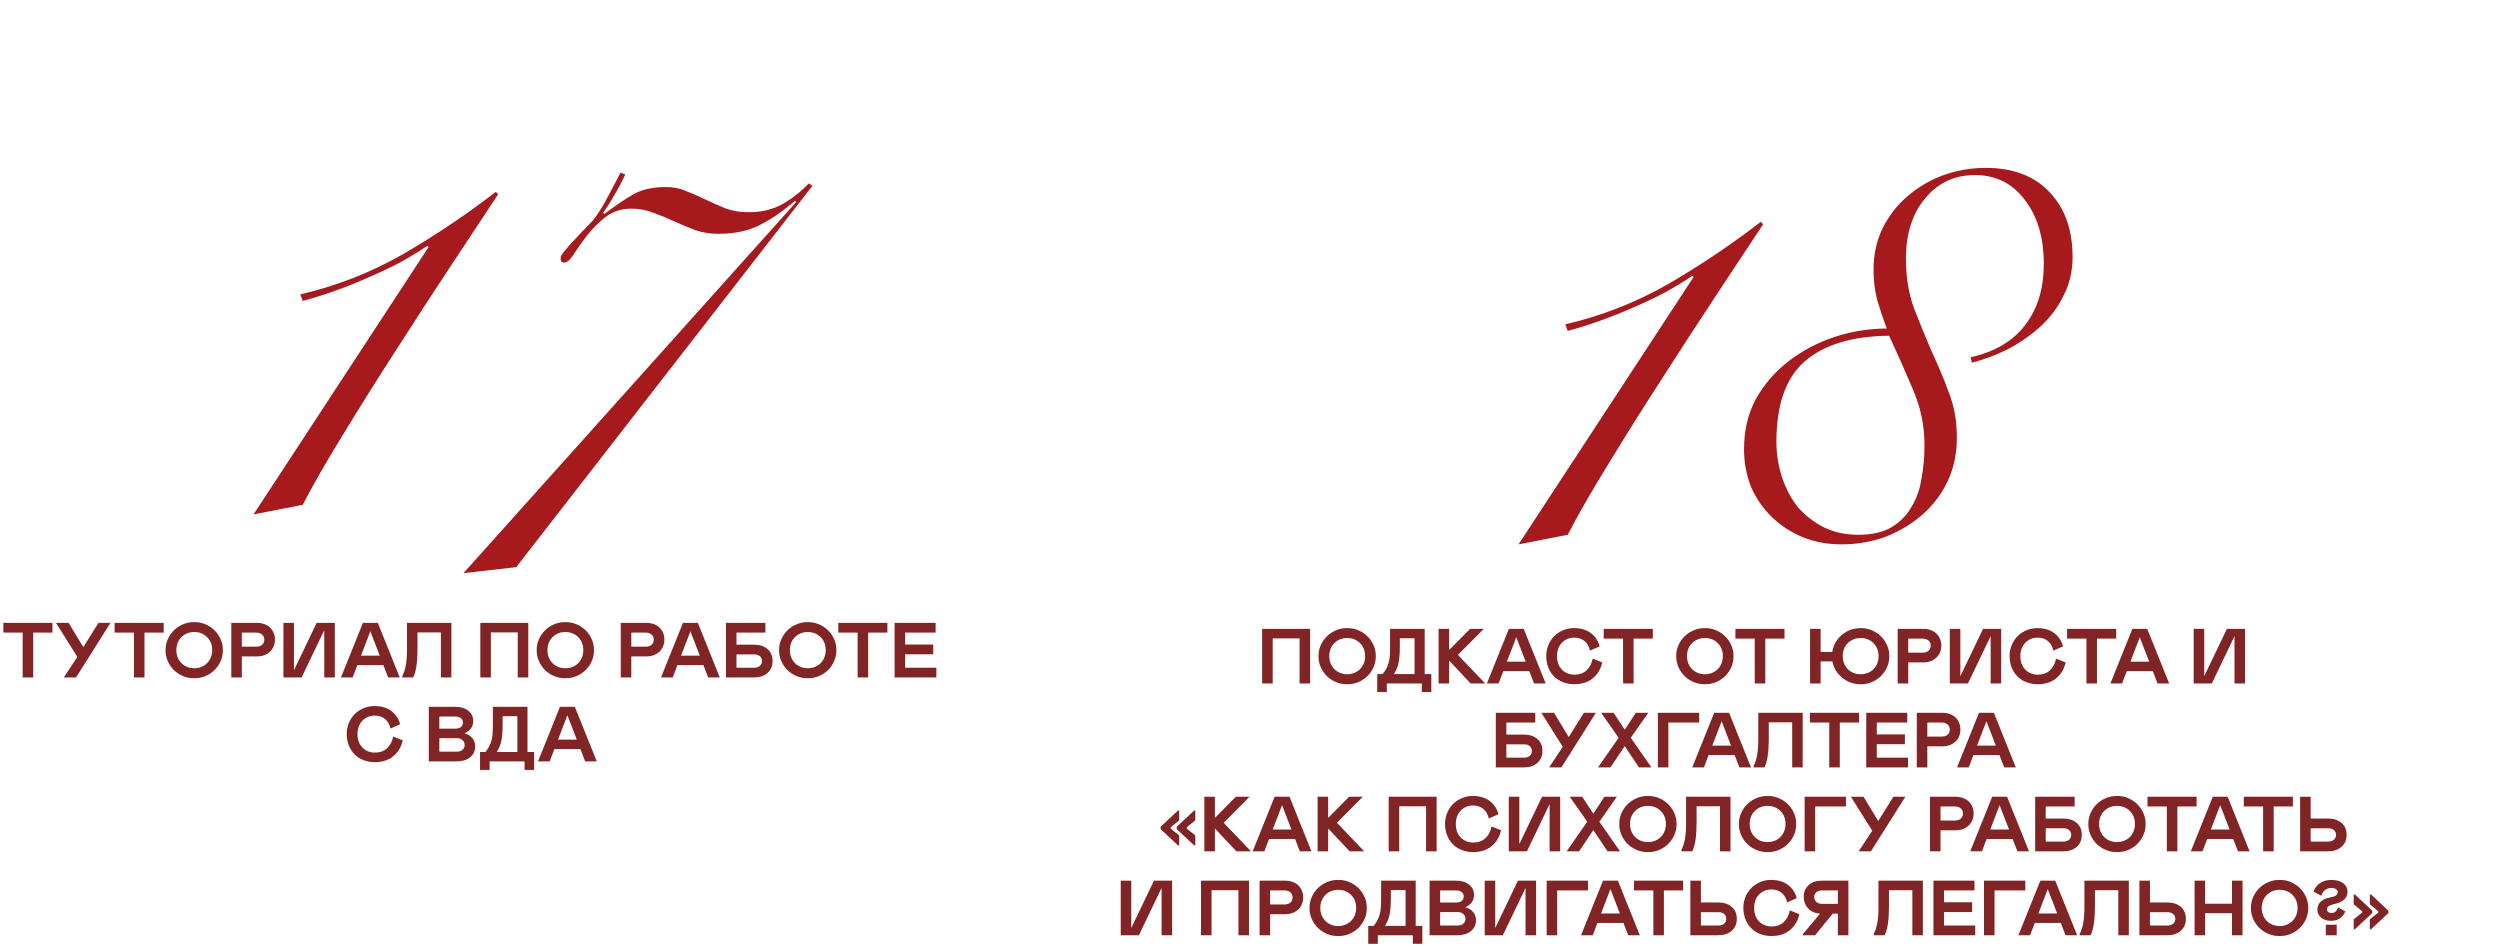 <?xml version="1.0" encoding="UTF-8"?> <svg xmlns="http://www.w3.org/2000/svg" width="417" height="158" viewBox="0 0 417 158" fill="none"><path d="M216.766 106.484H212.285V114H210.526V104.897H218.524V114H216.766V106.484ZM224.713 104.771C225.352 104.758 225.968 104.876 226.561 105.126C227.153 105.376 227.663 105.712 228.09 106.135C228.522 106.558 228.865 107.062 229.119 107.646C229.373 108.226 229.493 108.827 229.48 109.449C229.493 110.075 229.373 110.68 229.119 111.264C228.865 111.844 228.522 112.345 228.09 112.769C227.663 113.192 227.153 113.528 226.561 113.778C225.968 114.023 225.352 114.14 224.713 114.127C224.074 114.144 223.457 114.028 222.86 113.778C222.263 113.528 221.749 113.192 221.317 112.769C220.886 112.341 220.543 111.838 220.289 111.258C220.035 110.674 219.915 110.071 219.927 109.449C219.915 108.827 220.035 108.226 220.289 107.646C220.543 107.066 220.886 106.565 221.317 106.142C221.749 105.714 222.263 105.376 222.86 105.126C223.457 104.876 224.074 104.758 224.713 104.771ZM223.215 112.096C223.668 112.341 224.167 112.464 224.713 112.464C225.259 112.464 225.759 112.341 226.211 112.096C226.664 111.85 227.026 111.497 227.297 111.036C227.568 110.57 227.703 110.041 227.703 109.449C227.703 108.556 227.417 107.828 226.846 107.265C226.275 106.702 225.564 106.421 224.713 106.421C223.863 106.421 223.152 106.702 222.581 107.265C222.009 107.828 221.724 108.556 221.724 109.449C221.724 110.041 221.859 110.57 222.13 111.036C222.401 111.497 222.763 111.85 223.215 112.096ZM229.722 115.428V112.438H230.629C231.006 111.952 231.279 111.497 231.448 111.074C231.622 110.634 231.734 110.187 231.785 109.734C231.84 109.227 231.867 108.59 231.867 107.824V104.897H237.637V112.438H238.742V115.428H237.155V114H231.321V115.428H229.722ZM232.515 112.438H235.949V106.459H233.492V107.824C233.492 108.92 233.427 109.808 233.295 110.49C233.181 111.129 232.921 111.778 232.515 112.438ZM239.954 114V104.897H241.712V108.433L245.21 104.897H247.495L243.179 109.239L247.73 114H245.299L241.712 110.179V114H239.954ZM248.016 114L251.678 104.897H254.16L257.816 114H255.88L255.087 111.943H250.745L249.964 114H248.016ZM251.354 110.363H254.484L252.916 106.294L251.354 110.363ZM259.708 109.449C259.708 110.384 259.983 111.133 260.533 111.696C261.083 112.254 261.777 112.534 262.615 112.534C263.445 112.534 264.12 112.292 264.64 111.81C265.165 111.323 265.506 110.672 265.662 109.855L267.255 110.49C267.006 111.598 266.479 112.483 265.675 113.143C264.875 113.799 263.851 114.127 262.603 114.127C261.904 114.127 261.261 114.008 260.673 113.771C260.085 113.535 259.59 113.209 259.188 112.794C258.785 112.379 258.472 111.884 258.248 111.309C258.024 110.733 257.912 110.113 257.912 109.449C257.903 108.806 258.02 108.194 258.261 107.614C258.502 107.03 258.83 106.529 259.245 106.11C259.664 105.691 260.165 105.361 260.749 105.12C261.337 104.874 261.955 104.758 262.603 104.771C263.182 104.771 263.715 104.851 264.202 105.012C264.689 105.168 265.104 105.386 265.446 105.666C265.793 105.945 266.081 106.266 266.31 106.63C266.542 106.99 266.712 107.384 266.817 107.811L265.205 108.528C265.074 107.86 264.778 107.331 264.316 106.941C263.855 106.552 263.28 106.357 262.59 106.357C261.765 106.357 261.077 106.643 260.527 107.214C259.981 107.781 259.708 108.526 259.708 109.449ZM275.691 104.897V106.522H272.486V114H270.728V106.522H267.503V104.897H275.691ZM284.381 104.771C285.02 104.758 285.636 104.876 286.229 105.126C286.821 105.376 287.331 105.712 287.758 106.135C288.19 106.558 288.533 107.062 288.787 107.646C289.041 108.226 289.161 108.827 289.148 109.449C289.161 110.075 289.041 110.68 288.787 111.264C288.533 111.844 288.19 112.345 287.758 112.769C287.331 113.192 286.821 113.528 286.229 113.778C285.636 114.023 285.02 114.14 284.381 114.127C283.742 114.144 283.125 114.028 282.528 113.778C281.931 113.528 281.417 113.192 280.985 112.769C280.554 112.341 280.211 111.838 279.957 111.258C279.703 110.674 279.583 110.071 279.595 109.449C279.583 108.827 279.703 108.226 279.957 107.646C280.211 107.066 280.554 106.565 280.985 106.142C281.417 105.714 281.931 105.376 282.528 105.126C283.125 104.876 283.742 104.758 284.381 104.771ZM282.883 112.096C283.336 112.341 283.835 112.464 284.381 112.464C284.927 112.464 285.427 112.341 285.879 112.096C286.332 111.85 286.694 111.497 286.965 111.036C287.236 110.57 287.371 110.041 287.371 109.449C287.371 108.556 287.085 107.828 286.514 107.265C285.943 106.702 285.232 106.421 284.381 106.421C283.531 106.421 282.82 106.702 282.249 107.265C281.677 107.828 281.392 108.556 281.392 109.449C281.392 110.041 281.527 110.57 281.798 111.036C282.069 111.497 282.431 111.85 282.883 112.096ZM297.654 104.897V106.522H294.449V114H292.69V106.522H289.466V104.897H297.654ZM315.129 109.449C315.142 110.075 315.021 110.68 314.768 111.264C314.514 111.844 314.171 112.345 313.739 112.769C313.308 113.192 312.796 113.528 312.203 113.778C311.611 114.023 310.995 114.14 310.356 114.127C309.213 114.144 308.191 113.784 307.29 113.048C306.389 112.307 305.843 111.397 305.652 110.318H303.678V114H301.92V104.897H303.678V108.738H305.627C305.724 108.006 305.997 107.335 306.446 106.726C306.899 106.112 307.47 105.63 308.16 105.278C308.854 104.927 309.586 104.758 310.356 104.771C310.995 104.758 311.611 104.876 312.203 105.126C312.796 105.376 313.308 105.712 313.739 106.135C314.171 106.558 314.514 107.062 314.768 107.646C315.021 108.226 315.142 108.827 315.129 109.449ZM313.346 109.449C313.346 108.556 313.06 107.828 312.489 107.265C311.917 106.702 311.207 106.421 310.356 106.421C309.505 106.421 308.794 106.702 308.223 107.265C307.652 107.828 307.366 108.556 307.366 109.449C307.366 110.041 307.502 110.57 307.772 111.036C308.043 111.497 308.405 111.85 308.858 112.096C309.311 112.341 309.81 112.464 310.356 112.464C310.902 112.464 311.401 112.341 311.854 112.096C312.307 111.85 312.669 111.497 312.939 111.036C313.21 110.57 313.346 110.041 313.346 109.449ZM318.291 110.49V114H316.532V104.897H320.823C321.297 104.897 321.725 104.974 322.105 105.126C322.491 105.274 322.806 105.477 323.051 105.735C323.297 105.989 323.485 106.283 323.616 106.618C323.747 106.952 323.813 107.307 323.813 107.684C323.813 108.179 323.701 108.636 323.477 109.055C323.257 109.474 322.916 109.819 322.455 110.09C321.993 110.356 321.45 110.49 320.823 110.49H318.291ZM318.291 108.865H320.696C321.098 108.865 321.422 108.761 321.667 108.554C321.913 108.342 322.036 108.056 322.036 107.697C322.036 107.333 321.913 107.047 321.667 106.84C321.422 106.628 321.098 106.522 320.696 106.522H318.291V108.865ZM332.04 106.11L328.256 114H325.229V104.897H326.987V112.794L330.77 104.897H333.798V114H332.04V106.11ZM336.997 109.449C336.997 110.384 337.272 111.133 337.822 111.696C338.372 112.254 339.066 112.534 339.904 112.534C340.734 112.534 341.409 112.292 341.929 111.81C342.454 111.323 342.795 110.672 342.951 109.855L344.544 110.49C344.295 111.598 343.768 112.483 342.964 113.143C342.164 113.799 341.14 114.127 339.892 114.127C339.193 114.127 338.55 114.008 337.962 113.771C337.374 113.535 336.879 113.209 336.477 112.794C336.075 112.379 335.761 111.884 335.537 111.309C335.313 110.733 335.201 110.113 335.201 109.449C335.192 108.806 335.309 108.194 335.55 107.614C335.791 107.03 336.119 106.529 336.534 106.11C336.953 105.691 337.454 105.361 338.038 105.12C338.626 104.874 339.244 104.758 339.892 104.771C340.471 104.771 341.005 104.851 341.491 105.012C341.978 105.168 342.393 105.386 342.735 105.666C343.082 105.945 343.37 106.266 343.599 106.63C343.831 106.99 344.001 107.384 344.106 107.811L342.494 108.528C342.363 107.86 342.067 107.331 341.605 106.941C341.144 106.552 340.569 106.357 339.879 106.357C339.054 106.357 338.366 106.643 337.816 107.214C337.27 107.781 336.997 108.526 336.997 109.449ZM352.98 104.897V106.522H349.775V114H348.017V106.522H344.792V104.897H352.98ZM352.016 114L355.678 104.897H358.16L361.816 114H359.88L359.087 111.943H354.745L353.964 114H352.016ZM355.354 110.363H358.484L356.916 106.294L355.354 110.363ZM372.715 106.11L368.932 114H365.904V104.897H367.663V112.794L371.446 104.897H374.474V114H372.715V106.11ZM249.501 128V118.897H256.083V120.522H251.259V122.528H254.186C255.104 122.528 255.849 122.77 256.42 123.252C256.991 123.734 257.277 124.403 257.277 125.258C257.277 126.104 256.991 126.773 256.42 127.264C255.849 127.755 255.104 128 254.186 128H249.501ZM251.259 126.375H254.224C254.613 126.375 254.926 126.271 255.163 126.064C255.4 125.857 255.519 125.588 255.519 125.258C255.519 124.928 255.4 124.661 255.163 124.458C254.926 124.255 254.613 124.153 254.224 124.153H251.259V126.375ZM258.4 128L260.667 124.566L257.105 118.897H259.207L261.663 122.941L264.189 118.897H266.189L260.444 128H258.4ZM266.551 128L269.991 123.062L267.071 118.897H269.147L271.007 121.722L272.854 118.897H274.936L272.01 123.062L275.457 128H273.375L271.007 124.452L268.626 128H266.551ZM283.423 120.522H278.288V128H276.529V118.897H283.423V120.522ZM282.268 128L285.93 118.897H288.412L292.068 128H290.132L289.339 125.943H284.997L284.216 128H282.268ZM285.606 124.363H288.736L287.168 120.294L285.606 124.363ZM292.5 128V127.752C293.021 126.8 293.281 125.345 293.281 123.385V118.897H300.688V128H298.937V120.484H295.033V123.227C295.033 125.478 294.792 127.069 294.309 128H292.5ZM310.083 118.897V120.522H306.877V128H305.119V120.522H301.895V118.897H310.083ZM311.289 118.897H318.132V120.522H313.047V122.503H317.738V124.128H313.047V126.375H318.259V128H311.289V118.897ZM321.477 124.49V128H319.719V118.897H324.01C324.484 118.897 324.911 118.974 325.292 119.126C325.677 119.274 325.992 119.477 326.238 119.735C326.483 119.989 326.672 120.283 326.803 120.618C326.934 120.952 327 121.307 327 121.684C327 122.179 326.887 122.636 326.663 123.055C326.443 123.474 326.102 123.819 325.641 124.09C325.18 124.356 324.636 124.49 324.01 124.49H321.477ZM321.477 122.865H323.883C324.285 122.865 324.609 122.761 324.854 122.554C325.099 122.342 325.222 122.056 325.222 121.697C325.222 121.333 325.099 121.047 324.854 120.84C324.609 120.628 324.285 120.522 323.883 120.522H321.477V122.865ZM326.435 128L330.097 118.897H332.579L336.235 128H334.299L333.506 125.943H329.164L328.383 128H326.435ZM329.773 124.363H332.903L331.335 120.294L329.773 124.363ZM196.479 140.997L193.591 138.293V137.906L196.479 135.202H196.688V136.839L195.267 137.995V138.204L196.688 139.347V140.997H196.479ZM199.17 140.997L196.282 138.293V137.906L199.17 135.202H199.374V136.839L197.958 137.995V138.204L199.374 139.347V140.997H199.17ZM200.884 142V132.897H202.643V136.433L206.14 132.897H208.425L204.109 137.239L208.66 142H206.229L202.643 138.179V142H200.884ZM208.946 142L212.608 132.897H215.09L218.747 142H216.811L216.017 139.943H211.675L210.895 142H208.946ZM212.285 138.363H215.414L213.846 134.294L212.285 138.363ZM219.775 142V132.897H221.533V136.433L225.031 132.897H227.316L223 137.239L227.551 142H225.12L221.533 138.179V142H219.775ZM237.872 134.484H233.391V142H231.632V132.897H239.63V142H237.872V134.484ZM242.83 137.449C242.83 138.384 243.105 139.133 243.655 139.696C244.205 140.254 244.899 140.534 245.737 140.534C246.566 140.534 247.241 140.292 247.762 139.81C248.286 139.323 248.627 138.672 248.784 137.855L250.377 138.49C250.127 139.598 249.6 140.483 248.796 141.143C247.997 141.799 246.972 142.127 245.724 142.127C245.026 142.127 244.383 142.008 243.794 141.771C243.206 141.535 242.711 141.209 242.309 140.794C241.907 140.379 241.594 139.884 241.37 139.309C241.145 138.733 241.033 138.113 241.033 137.449C241.025 136.806 241.141 136.194 241.382 135.614C241.624 135.03 241.951 134.529 242.366 134.11C242.785 133.691 243.287 133.361 243.871 133.12C244.459 132.874 245.077 132.758 245.724 132.771C246.304 132.771 246.837 132.851 247.324 133.012C247.81 133.168 248.225 133.386 248.568 133.666C248.915 133.945 249.203 134.266 249.431 134.63C249.664 134.99 249.833 135.384 249.939 135.811L248.327 136.528C248.195 135.86 247.899 135.331 247.438 134.941C246.977 134.552 246.401 134.357 245.711 134.357C244.886 134.357 244.199 134.643 243.648 135.214C243.103 135.781 242.83 136.526 242.83 137.449ZM258.477 134.11L254.693 142H251.666V132.897H253.424V140.794L257.207 132.897H260.235V142H258.477V134.11ZM261.314 142L264.754 137.062L261.834 132.897H263.91L265.77 135.722L267.617 132.897H269.699L266.773 137.062L270.22 142H268.138L265.77 138.452L263.39 142H261.314ZM274.879 132.771C275.518 132.758 276.134 132.876 276.726 133.126C277.319 133.376 277.828 133.712 278.256 134.135C278.688 134.558 279.03 135.062 279.284 135.646C279.538 136.226 279.659 136.827 279.646 137.449C279.659 138.075 279.538 138.68 279.284 139.264C279.03 139.844 278.688 140.345 278.256 140.769C277.828 141.192 277.319 141.528 276.726 141.778C276.134 142.023 275.518 142.14 274.879 142.127C274.24 142.144 273.622 142.028 273.025 141.778C272.429 141.528 271.915 141.192 271.483 140.769C271.051 140.341 270.708 139.838 270.455 139.258C270.201 138.674 270.08 138.071 270.093 137.449C270.08 136.827 270.201 136.226 270.455 135.646C270.708 135.066 271.051 134.565 271.483 134.142C271.915 133.714 272.429 133.376 273.025 133.126C273.622 132.876 274.24 132.758 274.879 132.771ZM273.381 140.096C273.834 140.341 274.333 140.464 274.879 140.464C275.425 140.464 275.924 140.341 276.377 140.096C276.83 139.85 277.192 139.497 277.462 139.036C277.733 138.57 277.869 138.041 277.869 137.449C277.869 136.556 277.583 135.828 277.012 135.265C276.44 134.702 275.729 134.421 274.879 134.421C274.028 134.421 273.317 134.702 272.746 135.265C272.175 135.828 271.889 136.556 271.889 137.449C271.889 138.041 272.025 138.57 272.295 139.036C272.566 139.497 272.928 139.85 273.381 140.096ZM280.458 142V141.752C280.979 140.8 281.239 139.345 281.239 137.385V132.897H288.647V142H286.895V134.484H282.991V137.227C282.991 139.478 282.75 141.069 282.268 142H280.458ZM294.836 132.771C295.475 132.758 296.091 132.876 296.683 133.126C297.276 133.376 297.785 133.712 298.213 134.135C298.645 134.558 298.987 135.062 299.241 135.646C299.495 136.226 299.616 136.827 299.603 137.449C299.616 138.075 299.495 138.68 299.241 139.264C298.987 139.844 298.645 140.345 298.213 140.769C297.785 141.192 297.276 141.528 296.683 141.778C296.091 142.023 295.475 142.14 294.836 142.127C294.197 142.144 293.579 142.028 292.982 141.778C292.386 141.528 291.872 141.192 291.44 140.769C291.008 140.341 290.666 139.838 290.412 139.258C290.158 138.674 290.037 138.071 290.05 137.449C290.037 136.827 290.158 136.226 290.412 135.646C290.666 135.066 291.008 134.565 291.44 134.142C291.872 133.714 292.386 133.376 292.982 133.126C293.579 132.876 294.197 132.758 294.836 132.771ZM293.338 140.096C293.791 140.341 294.29 140.464 294.836 140.464C295.382 140.464 295.881 140.341 296.334 140.096C296.787 139.85 297.149 139.497 297.419 139.036C297.69 138.57 297.826 138.041 297.826 137.449C297.826 136.556 297.54 135.828 296.969 135.265C296.397 134.702 295.687 134.421 294.836 134.421C293.985 134.421 293.274 134.702 292.703 135.265C292.132 135.828 291.846 136.556 291.846 137.449C291.846 138.041 291.982 138.57 292.252 139.036C292.523 139.497 292.885 139.85 293.338 140.096ZM307.906 134.522H302.771V142H301.012V132.897H307.906V134.522ZM310.026 142L312.292 138.566L308.731 132.897H310.832L313.289 136.941L315.815 132.897H317.814L312.07 142H310.026ZM323.68 138.49V142H321.921V132.897H326.212C326.686 132.897 327.114 132.974 327.495 133.126C327.88 133.274 328.195 133.477 328.44 133.735C328.686 133.989 328.874 134.283 329.005 134.618C329.137 134.952 329.202 135.307 329.202 135.684C329.202 136.179 329.09 136.636 328.866 137.055C328.646 137.474 328.305 137.819 327.844 138.09C327.382 138.356 326.839 138.49 326.212 138.49H323.68ZM323.68 136.865H326.085C326.487 136.865 326.811 136.761 327.057 136.554C327.302 136.342 327.425 136.056 327.425 135.697C327.425 135.333 327.302 135.047 327.057 134.84C326.811 134.628 326.487 134.522 326.085 134.522H323.68V136.865ZM328.637 142L332.3 132.897H334.782L338.438 142H336.502L335.708 139.943H331.367L330.586 142H328.637ZM331.976 138.363H335.105L333.538 134.294L331.976 138.363ZM339.466 142V132.897H346.049V134.522H341.225V136.528H344.151C345.069 136.528 345.814 136.77 346.385 137.252C346.957 137.734 347.242 138.403 347.242 139.258C347.242 140.104 346.957 140.773 346.385 141.264C345.814 141.755 345.069 142 344.151 142H339.466ZM341.225 140.375H344.189C344.578 140.375 344.891 140.271 345.128 140.064C345.365 139.857 345.484 139.588 345.484 139.258C345.484 138.928 345.365 138.661 345.128 138.458C344.891 138.255 344.578 138.153 344.189 138.153H341.225V140.375ZM353.12 132.771C353.759 132.758 354.375 132.876 354.967 133.126C355.56 133.376 356.07 133.712 356.497 134.135C356.929 134.558 357.271 135.062 357.525 135.646C357.779 136.226 357.9 136.827 357.887 137.449C357.9 138.075 357.779 138.68 357.525 139.264C357.271 139.844 356.929 140.345 356.497 140.769C356.07 141.192 355.56 141.528 354.967 141.778C354.375 142.023 353.759 142.14 353.12 142.127C352.481 142.144 351.863 142.028 351.267 141.778C350.67 141.528 350.156 141.192 349.724 140.769C349.292 140.341 348.95 139.838 348.696 139.258C348.442 138.674 348.321 138.071 348.334 137.449C348.321 136.827 348.442 136.226 348.696 135.646C348.95 135.066 349.292 134.565 349.724 134.142C350.156 133.714 350.67 133.376 351.267 133.126C351.863 132.876 352.481 132.758 353.12 132.771ZM351.622 140.096C352.075 140.341 352.574 140.464 353.12 140.464C353.666 140.464 354.165 140.341 354.618 140.096C355.071 139.85 355.433 139.497 355.704 139.036C355.974 138.57 356.11 138.041 356.11 137.449C356.11 136.556 355.824 135.828 355.253 135.265C354.682 134.702 353.971 134.421 353.12 134.421C352.27 134.421 351.559 134.702 350.987 135.265C350.416 135.828 350.13 136.556 350.13 137.449C350.13 138.041 350.266 138.57 350.537 139.036C350.807 139.497 351.169 139.85 351.622 140.096ZM366.393 132.897V134.522H363.188V142H361.429V134.522H358.205V132.897H366.393ZM365.428 142L369.091 132.897H371.573L375.229 142H373.293L372.5 139.943H368.158L367.377 142H365.428ZM368.767 138.363H371.896L370.329 134.294L368.767 138.363ZM382.453 132.897V134.522H379.247V142H377.489V134.522H374.264V132.897H382.453ZM383.659 142V132.897H385.417V136.528H388.312C389.234 136.528 389.981 136.77 390.552 137.252C391.124 137.734 391.409 138.403 391.409 139.258C391.409 140.104 391.121 140.773 390.546 141.264C389.975 141.755 389.23 142 388.312 142H383.659ZM385.417 140.375H388.356C388.745 140.375 389.058 140.271 389.295 140.064C389.532 139.857 389.651 139.588 389.651 139.258C389.651 138.928 389.532 138.661 389.295 138.458C389.058 138.255 388.745 138.153 388.356 138.153H385.417V140.375ZM193.75 148.11L189.966 156H186.938V146.897H188.697V154.794L192.48 146.897H195.508V156H193.75V148.11ZM206.572 148.484H202.09V156H200.332V146.897H208.33V156H206.572V148.484ZM211.853 152.49V156H210.095V146.897H214.386C214.86 146.897 215.287 146.974 215.668 147.126C216.053 147.274 216.368 147.477 216.614 147.735C216.859 147.989 217.048 148.283 217.179 148.618C217.31 148.952 217.375 149.307 217.375 149.684C217.375 150.179 217.263 150.636 217.039 151.055C216.819 151.474 216.478 151.819 216.017 152.09C215.556 152.356 215.012 152.49 214.386 152.49H211.853ZM211.853 150.865H214.259C214.661 150.865 214.985 150.761 215.23 150.554C215.475 150.342 215.598 150.056 215.598 149.697C215.598 149.333 215.475 149.047 215.23 148.84C214.985 148.628 214.661 148.522 214.259 148.522H211.853V150.865ZM223.215 146.771C223.854 146.758 224.47 146.876 225.062 147.126C225.655 147.376 226.165 147.712 226.592 148.135C227.024 148.558 227.367 149.062 227.621 149.646C227.875 150.226 227.995 150.827 227.982 151.449C227.995 152.075 227.875 152.68 227.621 153.264C227.367 153.844 227.024 154.345 226.592 154.769C226.165 155.192 225.655 155.528 225.062 155.778C224.47 156.023 223.854 156.14 223.215 156.127C222.576 156.144 221.958 156.028 221.362 155.778C220.765 155.528 220.251 155.192 219.819 154.769C219.388 154.341 219.045 153.838 218.791 153.258C218.537 152.674 218.417 152.071 218.429 151.449C218.417 150.827 218.537 150.226 218.791 149.646C219.045 149.066 219.388 148.565 219.819 148.142C220.251 147.714 220.765 147.376 221.362 147.126C221.958 146.876 222.576 146.758 223.215 146.771ZM221.717 154.096C222.17 154.341 222.669 154.464 223.215 154.464C223.761 154.464 224.261 154.341 224.713 154.096C225.166 153.85 225.528 153.497 225.799 153.036C226.07 152.57 226.205 152.041 226.205 151.449C226.205 150.556 225.919 149.828 225.348 149.265C224.777 148.702 224.066 148.421 223.215 148.421C222.365 148.421 221.654 148.702 221.083 149.265C220.511 149.828 220.226 150.556 220.226 151.449C220.226 152.041 220.361 152.57 220.632 153.036C220.903 153.497 221.264 153.85 221.717 154.096ZM228.224 157.428V154.438H229.131C229.508 153.952 229.781 153.497 229.95 153.074C230.124 152.634 230.236 152.187 230.287 151.734C230.342 151.227 230.369 150.59 230.369 149.824V146.897H236.139V154.438H237.244V157.428H235.657V156H229.823V157.428H228.224ZM231.017 154.438H234.451V148.459H231.994V149.824C231.994 150.92 231.929 151.808 231.797 152.49C231.683 153.129 231.423 153.778 231.017 154.438ZM238.456 156V146.897H242.944C243.803 146.897 244.505 147.12 245.051 147.564C245.597 148.004 245.87 148.571 245.87 149.265C245.87 149.731 245.743 150.141 245.489 150.497C245.24 150.848 244.88 151.123 244.41 151.322C244.965 151.474 245.4 151.739 245.718 152.115C246.035 152.492 246.194 152.951 246.194 153.493C246.194 154.25 245.908 154.857 245.337 155.314C244.77 155.771 244.027 156 243.109 156H238.456ZM240.214 150.541H242.88C243.291 150.541 243.604 150.452 243.82 150.274C244.04 150.092 244.15 149.834 244.15 149.5C244.15 149.2 244.034 148.963 243.801 148.789C243.572 148.611 243.265 148.522 242.88 148.522H240.214V150.541ZM240.214 154.375H243.141C243.53 154.375 243.843 154.273 244.08 154.07C244.317 153.867 244.436 153.601 244.436 153.271C244.436 152.936 244.317 152.663 244.08 152.452C243.843 152.236 243.53 152.128 243.141 152.128H240.214V154.375ZM254.458 148.11L250.675 156H247.647V146.897H249.406V154.794L253.189 146.897H256.217V156H254.458V148.11ZM264.875 148.522H259.74V156H257.981V146.897H264.875V148.522ZM263.72 156L267.382 146.897H269.864L273.521 156H271.584L270.791 153.943H266.449L265.668 156H263.72ZM267.059 152.363H270.188L268.62 148.294L267.059 152.363ZM280.744 146.897V148.522H277.539V156H275.78V148.522H272.556V146.897H280.744ZM281.95 156V146.897H283.708V150.528H286.603C287.526 150.528 288.272 150.77 288.844 151.252C289.415 151.734 289.701 152.403 289.701 153.258C289.701 154.104 289.413 154.773 288.837 155.264C288.266 155.755 287.521 156 286.603 156H281.95ZM283.708 154.375H286.647C287.037 154.375 287.35 154.271 287.587 154.064C287.824 153.857 287.942 153.588 287.942 153.258C287.942 152.928 287.824 152.661 287.587 152.458C287.35 152.255 287.037 152.153 286.647 152.153H283.708V154.375ZM292.589 151.449C292.589 152.384 292.864 153.133 293.414 153.696C293.964 154.254 294.658 154.534 295.496 154.534C296.326 154.534 297 154.292 297.521 153.81C298.046 153.323 298.386 152.672 298.543 151.855L300.136 152.49C299.887 153.598 299.36 154.483 298.556 155.143C297.756 155.799 296.732 156.127 295.483 156.127C294.785 156.127 294.142 156.008 293.554 155.771C292.965 155.535 292.47 155.209 292.068 154.794C291.666 154.379 291.353 153.884 291.129 153.309C290.905 152.733 290.792 152.113 290.792 151.449C290.784 150.806 290.9 150.194 291.142 149.614C291.383 149.03 291.711 148.529 292.125 148.11C292.544 147.691 293.046 147.361 293.63 147.12C294.218 146.874 294.836 146.758 295.483 146.771C296.063 146.771 296.596 146.851 297.083 147.012C297.57 147.168 297.984 147.386 298.327 147.666C298.674 147.945 298.962 148.266 299.19 148.63C299.423 148.99 299.592 149.384 299.698 149.811L298.086 150.528C297.955 149.86 297.659 149.331 297.197 148.941C296.736 148.552 296.16 148.357 295.471 148.357C294.646 148.357 293.958 148.643 293.408 149.214C292.862 149.781 292.589 150.526 292.589 151.449ZM300.746 156V155.791L303.589 152.388C303.094 152.371 302.639 152.249 302.225 152.02C301.814 151.787 301.484 151.457 301.234 151.03C300.985 150.598 300.86 150.109 300.86 149.563C300.86 148.785 301.131 148.146 301.672 147.646C302.218 147.147 302.944 146.897 303.85 146.897H308.312V156H306.554V152.388H305.709L302.758 156H300.746ZM303.958 150.763H306.554V148.522H303.958C303.526 148.522 303.194 148.62 302.961 148.814C302.732 149.009 302.618 149.28 302.618 149.627C302.618 149.978 302.735 150.255 302.967 150.458C303.2 150.662 303.53 150.763 303.958 150.763ZM312.546 156V155.752C313.066 154.8 313.327 153.345 313.327 151.385V146.897H320.734V156H318.982V148.484H315.079V151.227C315.079 153.478 314.837 155.069 314.355 156H312.546ZM322.499 146.897H329.342V148.522H324.257V150.503H328.948V152.128H324.257V154.375H329.469V156H322.499V146.897ZM337.822 148.522H332.687V156H330.929V146.897H337.822V148.522ZM336.667 156L340.33 146.897H342.812L346.468 156H344.532L343.738 153.943H339.396L338.616 156H336.667ZM340.006 152.363H343.135L341.567 148.294L340.006 152.363ZM346.899 156V155.752C347.42 154.8 347.68 153.345 347.68 151.385V146.897H355.088V156H353.336V148.484H349.432V151.227C349.432 153.478 349.191 155.069 348.708 156H346.899ZM356.853 156V146.897H358.611V150.528H361.505C362.428 150.528 363.175 150.77 363.746 151.252C364.317 151.734 364.603 152.403 364.603 153.258C364.603 154.104 364.315 154.773 363.74 155.264C363.168 155.755 362.424 156 361.505 156H356.853ZM358.611 154.375H361.55C361.939 154.375 362.252 154.271 362.489 154.064C362.726 153.857 362.845 153.588 362.845 153.258C362.845 152.928 362.726 152.661 362.489 152.458C362.252 152.255 361.939 152.153 361.55 152.153H358.611V154.375ZM372.296 152.318H367.815V156H366.057V146.897H367.815V150.738H372.296V146.897H374.055V156H372.296V152.318ZM380.244 146.771C380.883 146.758 381.498 146.876 382.091 147.126C382.683 147.376 383.193 147.712 383.621 148.135C384.052 148.558 384.395 149.062 384.649 149.646C384.903 150.226 385.023 150.827 385.011 151.449C385.023 152.075 384.903 152.68 384.649 153.264C384.395 153.844 384.052 154.345 383.621 154.769C383.193 155.192 382.683 155.528 382.091 155.778C381.498 156.023 380.883 156.14 380.244 156.127C379.605 156.144 378.987 156.028 378.39 155.778C377.793 155.528 377.279 155.192 376.848 154.769C376.416 154.341 376.073 153.838 375.819 153.258C375.565 152.674 375.445 152.071 375.458 151.449C375.445 150.827 375.565 150.226 375.819 149.646C376.073 149.066 376.416 148.565 376.848 148.142C377.279 147.714 377.793 147.376 378.39 147.126C378.987 146.876 379.605 146.758 380.244 146.771ZM378.746 154.096C379.198 154.341 379.698 154.464 380.244 154.464C380.79 154.464 381.289 154.341 381.742 154.096C382.194 153.85 382.556 153.497 382.827 153.036C383.098 152.57 383.233 152.041 383.233 151.449C383.233 150.556 382.948 149.828 382.376 149.265C381.805 148.702 381.094 148.421 380.244 148.421C379.393 148.421 378.682 148.702 378.111 149.265C377.54 149.828 377.254 150.556 377.254 151.449C377.254 152.041 377.389 152.57 377.66 153.036C377.931 153.497 378.293 153.85 378.746 154.096ZM386.541 151.734C386.541 150.634 387.281 149.946 388.762 149.671C389.16 149.599 389.454 149.494 389.645 149.354C389.835 149.21 389.93 149.024 389.93 148.795C389.93 148.592 389.831 148.427 389.632 148.3C389.433 148.173 389.168 148.11 388.838 148.11C388.466 148.11 388.132 148.222 387.835 148.446C387.539 148.671 387.328 148.992 387.201 149.411L385.887 148.719C386.124 148.089 386.505 147.606 387.029 147.272C387.554 146.938 388.166 146.771 388.864 146.771C389.689 146.771 390.345 146.95 390.832 147.31C391.322 147.67 391.568 148.131 391.568 148.694C391.568 149.261 391.38 149.714 391.003 150.052C390.631 150.391 390.025 150.653 389.188 150.839C388.815 150.928 388.546 151.036 388.381 151.163C388.221 151.29 388.14 151.464 388.14 151.684C388.14 151.861 388.208 152.007 388.343 152.122C388.479 152.236 388.652 152.293 388.864 152.293C389.414 152.293 389.786 151.978 389.981 151.347L391.206 152.02C390.965 152.557 390.647 152.955 390.254 153.213C389.86 153.467 389.376 153.594 388.8 153.594C388.127 153.594 387.582 153.419 387.163 153.067C386.748 152.712 386.541 152.268 386.541 151.734ZM387.943 156V154.248H389.765V156H387.943ZM392.596 154.997V153.347L394.018 152.204V151.995L392.596 150.839V149.202H392.806L395.694 151.906V152.293L392.806 154.997H392.596ZM395.288 154.997V153.347L396.709 152.204V151.995L395.288 150.839V149.202H395.497L398.385 151.906V152.293L395.497 154.997H395.288Z" fill="#802426"></path><path d="M282.494 46.2L282.294 46C280.894 46.933 279.361 47.867 277.694 48.8C276.027 49.667 274.261 50.5 272.394 51.3C270.594 52.1 268.761 52.833 266.894 53.5C265.027 54.167 263.227 54.733 261.494 55.2L261.094 54.1C267.161 52.7 272.927 50.433 278.394 47.3C283.861 44.1 288.961 40.667 293.694 37L294.094 37.4C291.894 40.733 289.294 44.667 286.294 49.2C283.294 53.733 280.261 58.4 277.194 63.2C274.127 67.933 271.194 72.6 268.394 77.2C265.594 81.733 263.294 85.733 261.494 89.2L253.294 90.8L282.494 46.2ZM328.706 59.6C332.773 58.667 335.806 56.867 337.806 54.2C339.873 51.533 340.906 48.133 340.906 44C340.906 39.6 339.839 36.033 337.706 33.3C335.639 30.567 332.873 29.2 329.406 29.2C326.006 29.2 323.239 30.5 321.106 33.1C318.973 35.633 317.906 39 317.906 43.2C317.906 46.133 318.339 48.833 319.206 51.3C320.139 53.7 321.106 56.067 322.106 58.4C323.173 60.667 324.139 62.967 325.006 65.3C325.939 67.633 326.406 70.2 326.406 73C326.406 75.6 325.906 78 324.906 80.2C323.906 82.333 322.506 84.2 320.706 85.8C318.973 87.333 316.939 88.567 314.606 89.5C312.273 90.367 309.773 90.8 307.106 90.8C304.839 90.8 302.706 90.4 300.706 89.6C298.773 88.8 297.073 87.7 295.606 86.3C294.139 84.9 292.973 83.233 292.106 81.3C291.306 79.3 290.906 77.167 290.906 74.9C290.906 71.767 291.573 68.967 292.906 66.5C294.306 64.033 296.139 61.933 298.406 60.2C300.673 58.467 303.206 57.133 306.006 56.2C308.873 55.267 311.773 54.8 314.706 54.8C314.106 53.2 313.573 51.6 313.106 50C312.706 48.4 312.506 46.733 312.506 45C312.506 42.467 313.006 40.167 314.006 38.1C315.073 35.967 316.473 34.167 318.206 32.7C320.006 31.167 322.006 30 324.206 29.2C326.473 28.4 328.806 28 331.206 28C335.806 28 339.373 29.367 341.906 32.1C344.439 34.767 345.706 38.367 345.706 42.9C345.706 45.233 345.206 47.367 344.206 49.3C343.273 51.233 342.006 52.933 340.406 54.4C338.806 55.867 337.006 57.133 335.006 58.2C333.006 59.2 330.973 59.967 328.906 60.5L328.706 59.6ZM296.306 73.7C296.306 75.7 296.606 77.633 297.206 79.5C297.806 81.367 298.673 83.033 299.806 84.5C301.006 85.9 302.439 87.033 304.106 87.9C305.839 88.767 307.773 89.2 309.906 89.2C312.173 89.2 314.006 88.8 315.406 88C316.873 87.133 318.006 86 318.806 84.6C319.673 83.2 320.239 81.6 320.506 79.8C320.839 78 321.006 76.167 321.006 74.3C321.006 70.967 320.339 67.8 319.006 64.8C317.739 61.8 316.439 58.867 315.106 56C308.906 56.067 304.206 57.5 301.006 60.3C297.873 63.033 296.306 67.5 296.306 73.7Z" fill="#A6191C"></path><path d="M71.494 41.2L71.294 41C69.894 41.933 68.361 42.867 66.694 43.8C65.028 44.667 63.261 45.5 61.394 46.3C59.594 47.1 57.761 47.833 55.894 48.5C54.028 49.167 52.227 49.733 50.494 50.2L50.094 49.1C56.161 47.7 61.928 45.433 67.394 42.3C72.861 39.1 77.961 35.667 82.694 32L83.094 32.4C80.894 35.733 78.294 39.667 75.294 44.2C72.294 48.733 69.261 53.4 66.194 58.2C63.127 62.933 60.194 67.6 57.394 72.2C54.594 76.733 52.294 80.733 50.494 84.2L42.294 85.8L71.494 41.2ZM77.306 95.6L132.806 33.7L132.606 33.5C130.673 35.167 128.739 36.5 126.806 37.5C124.873 38.5 122.539 39 119.806 39C118.473 39 117.206 38.8 116.006 38.4C114.806 37.933 113.606 37.433 112.406 36.9C111.273 36.367 110.139 35.9 109.006 35.5C107.873 35.033 106.639 34.8 105.306 34.8C103.639 34.8 102.206 35.267 101.006 36.2C99.806 37.133 98.772 38.167 97.906 39.3C97.039 40.433 96.306 41.467 95.706 42.4C95.106 43.333 94.573 43.8 94.106 43.8C93.706 43.8 93.506 43.533 93.506 43C93.506 42.733 93.772 42.3 94.306 41.7C94.839 41.033 95.439 40.367 96.106 39.7C96.772 38.967 97.439 38.267 98.106 37.6C98.772 36.933 99.206 36.433 99.406 36.1C100.073 35.167 100.773 34 101.506 32.6C102.239 31.2 102.906 29.933 103.506 28.8L104.306 29.1C103.773 30.233 103.173 31.367 102.506 32.5C101.906 33.567 101.273 34.567 100.606 35.5L100.806 35.7C102.539 34.367 104.106 33.3 105.506 32.5C106.906 31.633 108.773 31.2 111.106 31.2C112.373 31.2 113.506 31.433 114.506 31.9C115.573 32.3 116.639 32.767 117.706 33.3C118.839 33.833 119.973 34.333 121.106 34.8C122.239 35.2 123.506 35.4 124.906 35.4C126.973 35.4 128.806 34.967 130.406 34.1C132.073 33.167 133.573 32 134.906 30.6L135.506 31L86.106 94.6L77.306 95.6Z" fill="#A6191C"></path><path d="M8.746 103.897V105.522H5.54V113H3.782V105.522H0.557V103.897H8.746ZM10.637 113L12.903 109.566L9.342 103.897H11.443L13.9 107.941L16.426 103.897H18.426L12.681 113H10.637ZM27.306 103.897V105.522H24.101V113H22.342V105.522H19.118V103.897H27.306ZM32.403 103.771C33.042 103.758 33.658 103.876 34.251 104.126C34.843 104.376 35.353 104.712 35.78 105.135C36.212 105.558 36.555 106.062 36.809 106.646C37.062 107.226 37.183 107.827 37.17 108.449C37.183 109.075 37.062 109.68 36.809 110.264C36.555 110.844 36.212 111.345 35.78 111.769C35.353 112.192 34.843 112.528 34.251 112.778C33.658 113.023 33.042 113.14 32.403 113.127C31.764 113.144 31.146 113.028 30.55 112.778C29.953 112.528 29.439 112.192 29.007 111.769C28.576 111.341 28.233 110.838 27.979 110.258C27.725 109.674 27.605 109.071 27.617 108.449C27.605 107.827 27.725 107.226 27.979 106.646C28.233 106.066 28.576 105.565 29.007 105.142C29.439 104.714 29.953 104.376 30.55 104.126C31.146 103.876 31.764 103.758 32.403 103.771ZM30.905 111.096C31.358 111.341 31.857 111.464 32.403 111.464C32.949 111.464 33.449 111.341 33.901 111.096C34.354 110.85 34.716 110.497 34.987 110.036C35.258 109.57 35.393 109.041 35.393 108.449C35.393 107.556 35.107 106.828 34.536 106.265C33.965 105.702 33.254 105.421 32.403 105.421C31.553 105.421 30.842 105.702 30.27 106.265C29.699 106.828 29.414 107.556 29.414 108.449C29.414 109.041 29.549 109.57 29.82 110.036C30.091 110.497 30.453 110.85 30.905 111.096ZM40.338 109.49V113H38.58V103.897H42.871C43.345 103.897 43.772 103.974 44.153 104.126C44.538 104.274 44.853 104.477 45.099 104.735C45.344 104.989 45.532 105.283 45.664 105.618C45.795 105.952 45.86 106.307 45.86 106.684C45.86 107.179 45.748 107.636 45.524 108.055C45.304 108.474 44.963 108.819 44.502 109.09C44.041 109.356 43.497 109.49 42.871 109.49H40.338ZM40.338 107.865H42.744C43.146 107.865 43.469 107.761 43.715 107.554C43.96 107.342 44.083 107.056 44.083 106.697C44.083 106.333 43.96 106.047 43.715 105.84C43.469 105.628 43.146 105.522 42.744 105.522H40.338V107.865ZM54.087 105.11L50.304 113H47.276V103.897H49.034V111.794L52.817 103.897H55.845V113H54.087V105.11ZM56.873 113L60.536 103.897H63.018L66.674 113H64.738L63.945 110.943H59.603L58.822 113H56.873ZM60.212 109.363H63.342L61.774 105.294L60.212 109.363ZM67.106 113V112.752C67.626 111.8 67.887 110.345 67.887 108.385V103.897H75.294V113H73.543V105.484H69.639V108.227C69.639 110.478 69.397 112.069 68.915 113H67.106ZM86.358 105.484H81.877V113H80.119V103.897H88.117V113H86.358V105.484ZM94.306 103.771C94.945 103.758 95.56 103.876 96.153 104.126C96.745 104.376 97.255 104.712 97.683 105.135C98.114 105.558 98.457 106.062 98.711 106.646C98.965 107.226 99.085 107.827 99.073 108.449C99.085 109.075 98.965 109.68 98.711 110.264C98.457 110.844 98.114 111.345 97.683 111.769C97.255 112.192 96.745 112.528 96.153 112.778C95.56 113.023 94.945 113.14 94.306 113.127C93.667 113.144 93.049 113.028 92.452 112.778C91.856 112.528 91.341 112.192 90.91 111.769C90.478 111.341 90.135 110.838 89.881 110.258C89.627 109.674 89.507 109.071 89.519 108.449C89.507 107.827 89.627 107.226 89.881 106.646C90.135 106.066 90.478 105.565 90.91 105.142C91.341 104.714 91.856 104.376 92.452 104.126C93.049 103.876 93.667 103.758 94.306 103.771ZM92.808 111.096C93.26 111.341 93.76 111.464 94.306 111.464C94.852 111.464 95.351 111.341 95.804 111.096C96.257 110.85 96.618 110.497 96.889 110.036C97.16 109.57 97.295 109.041 97.295 108.449C97.295 107.556 97.01 106.828 96.439 106.265C95.867 105.702 95.156 105.421 94.306 105.421C93.455 105.421 92.744 105.702 92.173 106.265C91.602 106.828 91.316 107.556 91.316 108.449C91.316 109.041 91.451 109.57 91.722 110.036C91.993 110.497 92.355 110.85 92.808 111.096ZM105.3 109.49V113H103.542V103.897H107.833C108.306 103.897 108.734 103.974 109.115 104.126C109.5 104.274 109.815 104.477 110.061 104.735C110.306 104.989 110.494 105.283 110.625 105.618C110.757 105.952 110.822 106.307 110.822 106.684C110.822 107.179 110.71 107.636 110.486 108.055C110.266 108.474 109.925 108.819 109.464 109.09C109.003 109.356 108.459 109.49 107.833 109.49H105.3ZM105.3 107.865H107.706C108.108 107.865 108.431 107.761 108.677 107.554C108.922 107.342 109.045 107.056 109.045 106.697C109.045 106.333 108.922 106.047 108.677 105.84C108.431 105.628 108.108 105.522 107.706 105.522H105.3V107.865ZM110.257 113L113.92 103.897H116.402L120.058 113H118.122L117.329 110.943H112.987L112.206 113H110.257ZM113.596 109.363H116.726L115.158 105.294L113.596 109.363ZM121.086 113V103.897H127.669V105.522H122.845V107.528H125.771C126.689 107.528 127.434 107.77 128.005 108.252C128.577 108.734 128.862 109.403 128.862 110.258C128.862 111.104 128.577 111.773 128.005 112.264C127.434 112.755 126.689 113 125.771 113H121.086ZM122.845 111.375H125.809C126.198 111.375 126.512 111.271 126.749 111.064C126.986 110.857 127.104 110.588 127.104 110.258C127.104 109.928 126.986 109.661 126.749 109.458C126.512 109.255 126.198 109.153 125.809 109.153H122.845V111.375ZM134.74 103.771C135.379 103.758 135.995 103.876 136.587 104.126C137.18 104.376 137.69 104.712 138.117 105.135C138.549 105.558 138.892 106.062 139.146 106.646C139.399 107.226 139.52 107.827 139.507 108.449C139.52 109.075 139.399 109.68 139.146 110.264C138.892 110.844 138.549 111.345 138.117 111.769C137.69 112.192 137.18 112.528 136.587 112.778C135.995 113.023 135.379 113.14 134.74 113.127C134.101 113.144 133.483 113.028 132.887 112.778C132.29 112.528 131.776 112.192 131.344 111.769C130.913 111.341 130.57 110.838 130.316 110.258C130.062 109.674 129.941 109.071 129.954 108.449C129.941 107.827 130.062 107.226 130.316 106.646C130.57 106.066 130.913 105.565 131.344 105.142C131.776 104.714 132.29 104.376 132.887 104.126C133.483 103.876 134.101 103.758 134.74 103.771ZM133.242 111.096C133.695 111.341 134.194 111.464 134.74 111.464C135.286 111.464 135.785 111.341 136.238 111.096C136.691 110.85 137.053 110.497 137.324 110.036C137.595 109.57 137.73 109.041 137.73 108.449C137.73 107.556 137.444 106.828 136.873 106.265C136.302 105.702 135.591 105.421 134.74 105.421C133.89 105.421 133.179 105.702 132.607 106.265C132.036 106.828 131.75 107.556 131.75 108.449C131.75 109.041 131.886 109.57 132.157 110.036C132.428 110.497 132.789 110.85 133.242 111.096ZM148.013 103.897V105.522H144.808V113H143.049V105.522H139.825V103.897H148.013ZM149.219 103.897H156.062V105.522H150.978V107.503H155.668V109.128H150.978V111.375H156.189V113H149.219V103.897ZM59.628 122.449C59.628 123.384 59.904 124.133 60.454 124.696C61.004 125.254 61.698 125.534 62.536 125.534C63.365 125.534 64.04 125.292 64.561 124.81C65.085 124.323 65.426 123.672 65.582 122.855L67.176 123.49C66.926 124.598 66.399 125.483 65.595 126.143C64.795 126.799 63.771 127.127 62.523 127.127C61.825 127.127 61.181 127.008 60.593 126.771C60.005 126.535 59.51 126.209 59.108 125.794C58.706 125.379 58.393 124.884 58.169 124.309C57.944 123.733 57.832 123.113 57.832 122.449C57.824 121.806 57.94 121.194 58.181 120.614C58.422 120.03 58.75 119.529 59.165 119.11C59.584 118.691 60.085 118.361 60.669 118.12C61.258 117.874 61.876 117.758 62.523 117.771C63.103 117.771 63.636 117.851 64.123 118.012C64.609 118.168 65.024 118.386 65.367 118.666C65.714 118.945 66.001 119.266 66.23 119.63C66.463 119.99 66.632 120.384 66.738 120.811L65.126 121.528C64.994 120.86 64.698 120.331 64.237 119.941C63.776 119.552 63.2 119.357 62.51 119.357C61.685 119.357 60.997 119.643 60.447 120.214C59.901 120.781 59.628 121.526 59.628 122.449ZM71.524 127V117.897H76.012C76.871 117.897 77.573 118.12 78.119 118.564C78.665 119.004 78.938 119.571 78.938 120.265C78.938 120.731 78.811 121.141 78.557 121.497C78.308 121.848 77.948 122.123 77.478 122.322C78.032 122.474 78.468 122.739 78.786 123.115C79.103 123.492 79.262 123.951 79.262 124.493C79.262 125.25 78.976 125.857 78.405 126.314C77.838 126.771 77.095 127 76.177 127H71.524ZM73.282 121.541H75.948C76.359 121.541 76.672 121.452 76.888 121.274C77.108 121.092 77.218 120.834 77.218 120.5C77.218 120.2 77.101 119.963 76.869 119.789C76.64 119.611 76.333 119.522 75.948 119.522H73.282V121.541ZM73.282 125.375H76.209C76.598 125.375 76.911 125.273 77.148 125.07C77.385 124.867 77.503 124.601 77.503 124.271C77.503 123.936 77.385 123.663 77.148 123.452C76.911 123.236 76.598 123.128 76.209 123.128H73.282V125.375ZM80.068 128.428V125.438H80.976C81.352 124.952 81.625 124.497 81.794 124.074C81.968 123.634 82.08 123.187 82.131 122.734C82.186 122.227 82.213 121.59 82.213 120.824V117.897H87.983V125.438H89.088V128.428H87.501V127H81.668V128.428H80.068ZM82.861 125.438H86.295V119.459H83.838V120.824C83.838 121.92 83.773 122.808 83.642 123.49C83.527 124.129 83.267 124.778 82.861 125.438ZM89.742 127L93.404 117.897H95.886L99.543 127H97.606L96.813 124.943H92.471L91.69 127H89.742ZM93.081 123.363H96.21L94.642 119.294L93.081 123.363Z" fill="#802426"></path></svg> 